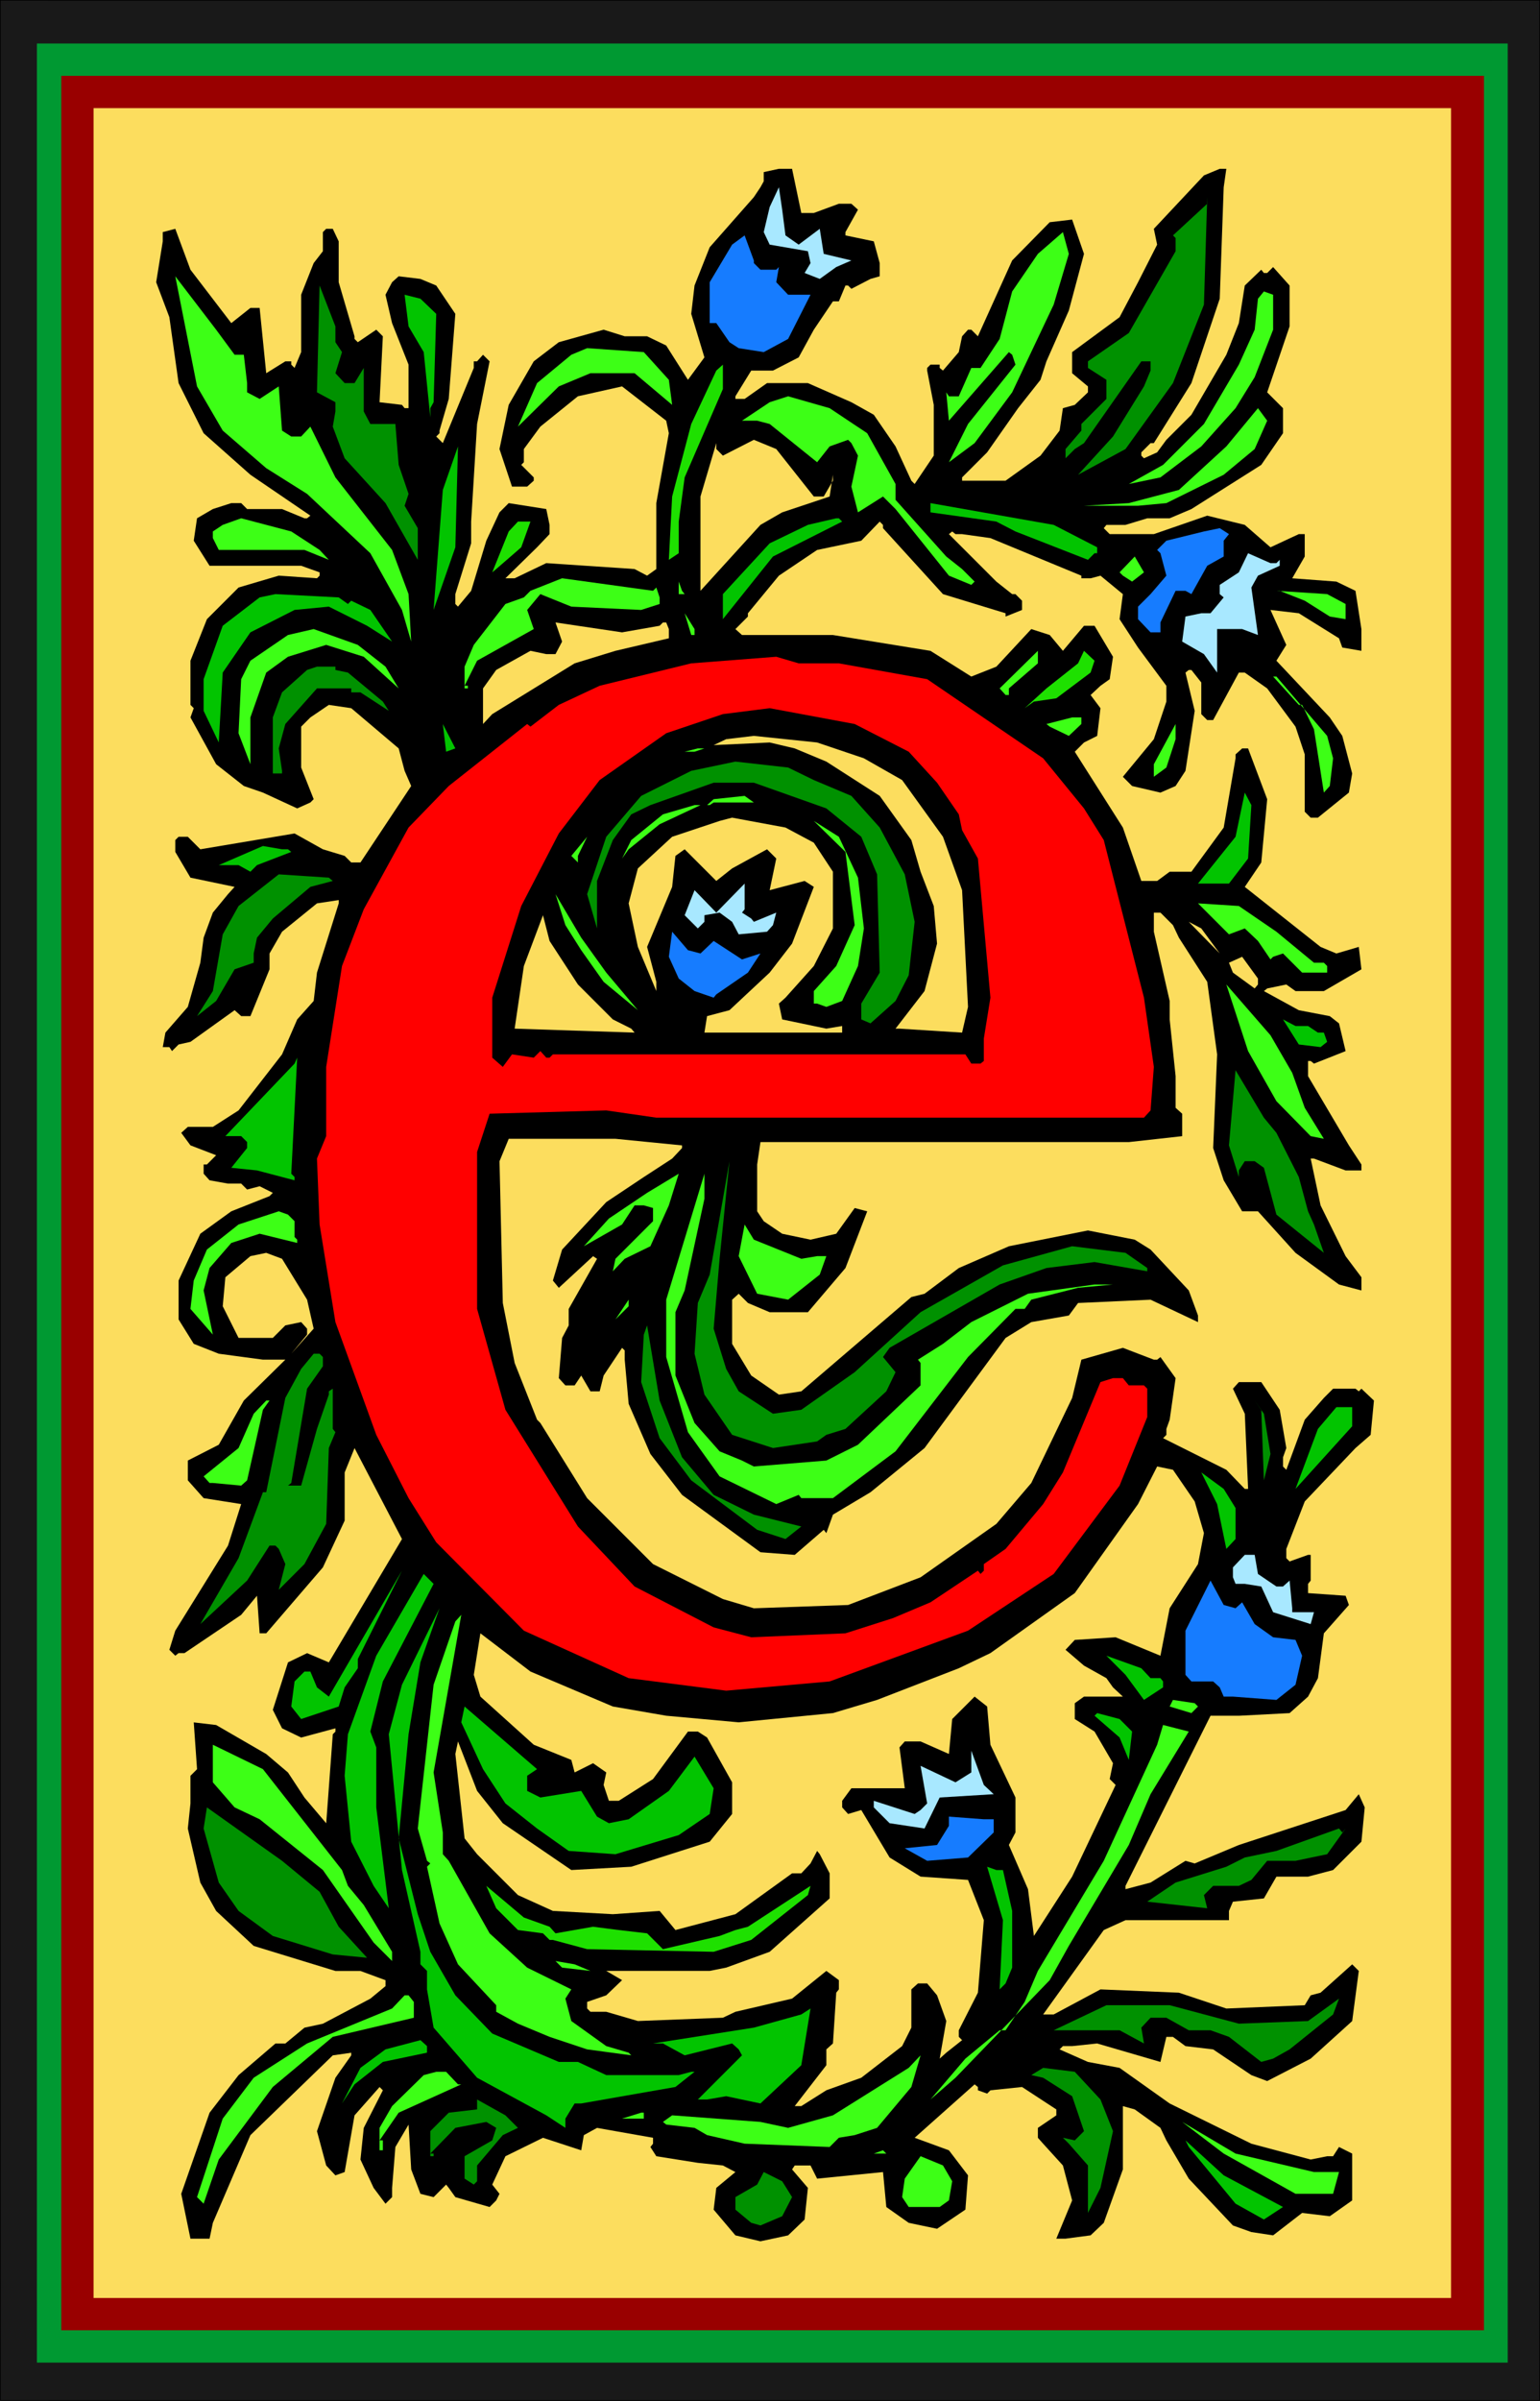 <?xml version="1.0" encoding="UTF-8" standalone="no"?>
<svg
   version="1.0"
   width="99.922mm"
   height="155.668mm"
   id="svg122"
   sodipodi:docname="Flower E 2.wmf"
   xmlns:inkscape="http://www.inkscape.org/namespaces/inkscape"
   xmlns:sodipodi="http://sodipodi.sourceforge.net/DTD/sodipodi-0.dtd"
   xmlns="http://www.w3.org/2000/svg"
   xmlns:svg="http://www.w3.org/2000/svg">
  <rect width="100%" height="100%" fill="#333333" stroke="none"/>
  <sodipodi:namedview
     id="namedview122"
     pagecolor="#ffffff"
     bordercolor="#000000"
     borderopacity="0.25"
     inkscape:showpageshadow="2"
     inkscape:pageopacity="0.0"
     inkscape:pagecheckerboard="0"
     inkscape:deskcolor="#d1d1d1"
     inkscape:document-units="mm" />
  <defs
     id="defs1">
    <pattern
       id="WMFhbasepattern"
       patternUnits="userSpaceOnUse"
       width="6"
       height="6"
       x="0"
       y="0" />
  </defs>
  <path
     style="fill:#191919;fill-opacity:1;fill-rule:evenodd;stroke:none"
     d="M 11.958,0.162 H 365.86 V 588.353 H 11.958 Z"
     id="path1" />
  <path
     style="fill:#000000;fill-opacity:1;fill-rule:evenodd;stroke:none"
     d="m 12.12,0.162 h -0.162 353.902 -0.162 V 588.353 l 0.162,-0.162 H 11.958 l 0.162,0.162 V 0.162 L 11.958,0 V 588.353 H 365.86 V 0 H 11.958 Z"
     id="path2" />
  <path
     style="fill:#009932;fill-opacity:1;fill-rule:evenodd;stroke:none"
     d="M 18.261,10.665 H 360.689 V 578.981 H 18.261 Z"
     id="path3" />
  <path
     style="fill:#990000;fill-opacity:1;fill-rule:evenodd;stroke:none"
     d="M 23.109,18.583 H 355.841 V 571.063 H 23.109 Z"
     id="path4" />
  <path
     style="fill:#ffcc00;fill-opacity:1;fill-rule:evenodd;stroke:none"
     d="M 27.795,26.501 H 350.993 V 563.145 H 27.795 Z"
     id="path5" />
  <path
     style="fill:#191919;fill-opacity:1;fill-rule:evenodd;stroke:none"
     d="M 0,0.162 H 377.657 V 588.353 H 0 Z"
     id="path6" />
  <path
     style="fill:#000000;fill-opacity:1;fill-rule:evenodd;stroke:none"
     d="M 0.162,0.162 H 0 377.657 377.495 V 588.353 l 0.162,-0.162 H 0 l 0.162,0.162 V 0.162 L 0,0 V 588.353 H 377.657 V 0 H 0 Z"
     id="path7" />
  <path
     style="fill:#009932;fill-opacity:1;fill-rule:evenodd;stroke:none"
     d="M 9.05,10.665 H 369.739 V 578.981 H 9.05 Z"
     id="path8" />
  <path
     style="fill:#990000;fill-opacity:1;fill-rule:evenodd;stroke:none"
     d="M 15.029,18.583 H 363.921 V 571.063 H 15.029 Z"
     id="path9" />
  <path
     style="fill:#fcdd5e;fill-opacity:1;fill-rule:evenodd;stroke:none"
     d="M 22.947,26.501 H 355.841 V 563.145 H 22.947 Z"
     id="path10" />
  <path
     style="fill:#000000;fill-opacity:1;fill-rule:evenodd;stroke:none"
     d="m 196.504,52.194 h 3.07 l 6.141,-2.262 h 3.07 l 1.616,1.454 -3.07,5.494 v 0.808 l 6.949,1.454 1.454,5.333 v 3.232 l -2.262,0.646 -4.686,2.424 -0.808,-0.808 h -0.646 l -1.616,3.878 h -1.454 l -4.686,6.948 -3.717,6.787 -6.302,3.232 h -5.333 l -3.878,6.302 v 0.646 h 2.262 l 5.494,-3.878 h 10.019 l 10.666,4.686 5.494,3.07 5.333,7.756 3.878,8.403 0.808,0.808 4.686,-6.948 V 99.217 l -1.616,-8.403 v -0.646 l 0.808,-0.808 h 2.262 v 0.808 l 0.808,0.646 3.878,-4.525 0.808,-3.878 1.454,-1.616 h 0.808 l 1.616,1.616 8.403,-18.583 9.211,-9.372 5.494,-0.646 2.909,8.403 -3.717,13.897 -5.494,12.443 -1.454,4.525 -5.494,6.948 -7.595,10.827 -6.141,6.14 v 0.808 h 10.666 l 8.565,-6.14 4.686,-6.14 0.808,-5.494 2.909,-0.808 3.232,-3.07 v -1.454 l -3.878,-3.232 v -5.171 l 11.635,-8.564 4.525,-8.564 4.686,-9.211 -0.808,-3.878 12.282,-13.089 3.878,-1.616 h 1.616 l -0.646,4.525 -0.97,27.309 -6.949,20.684 -9.211,14.705 h -0.808 l -2.262,2.262 v 0.808 l 0.646,0.646 3.232,-1.454 2.262,-3.07 6.141,-6.14 8.565,-14.705 3.07,-7.756 1.454,-9.211 4.04,-3.878 0.646,0.808 h 0.808 l 1.454,-1.454 4.04,4.525 v 10.019 l -5.494,16.159 3.878,3.878 v 6.14 l -5.333,7.756 -17.13,10.827 -5.333,2.262 h -5.494 l -5.333,1.616 h -4.686 l -0.646,0.808 1.454,1.454 h 10.827 l 13.09,-4.525 9.211,2.262 6.302,5.494 6.949,-3.232 h 1.454 v 5.494 l -3.07,5.333 10.827,0.808 4.686,2.262 1.454,9.372 v 5.332 l -4.686,-0.808 -0.808,-2.262 -9.858,-6.14 -6.949,-0.808 3.878,8.564 -2.424,3.878 13.09,13.897 3.07,4.525 2.424,9.211 -0.808,4.686 -7.595,6.14 h -1.778 l -1.454,-1.454 v -14.058 l -2.262,-6.787 -6.949,-9.372 -5.494,-3.878 h -1.454 l -6.302,11.635 h -1.454 l -1.454,-1.454 v -7.756 l -2.424,-3.07 h -0.646 l -0.808,0.646 2.262,9.372 -2.262,14.705 -2.424,3.717 -3.717,1.616 -6.949,-1.616 -2.262,-2.262 7.595,-9.211 3.07,-9.211 v -3.878 l -6.949,-9.372 -4.525,-6.948 0.808,-6.14 -5.494,-4.525 -2.424,0.646 h -2.262 v -0.646 l -22.301,-9.211 -6.949,-0.97 h -1.616 l -0.808,-0.646 -0.808,0.646 11.635,11.635 3.878,3.07 h 0.808 l 1.616,1.616 v 2.262 l -4.04,1.616 v -0.808 l -15.352,-4.686 -14.706,-16.159 v -0.808 l -0.808,-0.808 -4.525,4.686 -10.827,2.262 -9.373,6.302 -7.595,9.211 v 0.808 l -3.07,3.07 1.616,1.454 h 22.301 l 23.917,3.878 10.019,6.302 6.141,-2.424 8.565,-9.211 4.525,1.454 3.232,3.878 5.171,-6.14 h 2.586 l 4.525,7.595 -0.808,5.494 -2.262,1.616 -2.424,2.262 2.424,3.232 -0.808,6.787 -3.232,1.616 -2.262,2.262 11.797,18.583 4.525,13.089 h 3.878 l 3.07,-2.262 h 5.333 l 7.918,-10.827 2.909,-16.967 v -0.97 l 1.616,-1.454 h 1.454 l 4.686,12.443 -1.454,15.513 -4.04,5.979 18.584,14.705 3.878,1.616 5.494,-1.616 0.646,5.494 -9.211,5.333 h -6.949 l -2.262,-1.616 -4.686,0.97 -0.808,0.646 8.565,4.686 7.595,1.454 2.262,1.778 1.616,6.787 -7.757,3.07 -0.808,-0.646 h -0.646 v 3.717 l 10.019,16.967 3.07,4.686 v 1.454 h -3.878 l -7.757,-2.909 h -0.808 l 2.424,11.473 6.141,12.443 3.878,5.171 v 3.232 l -5.494,-1.454 -10.666,-7.756 -9.211,-10.18 h -3.878 l -4.525,-7.595 -2.586,-7.918 0.97,-22.946 -2.424,-17.775 -6.949,-10.827 -1.454,-3.07 -3.07,-3.07 h -1.616 v 4.686 l 3.878,16.967 v 4.525 l 1.454,13.897 v 7.756 l 1.616,1.454 v 5.494 l -13.09,1.454 h -90.334 l -0.808,5.494 v 11.473 l 1.616,2.424 4.525,3.07 6.949,1.454 6.302,-1.454 4.525,-6.302 3.07,0.808 -5.333,13.897 -9.211,10.827 h -9.373 l -5.333,-2.262 -2.262,-2.262 -1.616,1.454 v 10.827 l 4.686,7.756 6.787,4.686 5.494,-0.808 26.987,-23.108 3.232,-0.808 8.403,-6.302 12.282,-5.333 19.392,-3.878 11.474,2.262 3.878,2.424 9.373,10.019 2.262,6.14 v 1.616 l -11.635,-5.494 -17.776,0.808 -2.262,3.07 -9.211,1.616 -6.302,3.878 -19.877,26.986 -13.251,10.827 -9.211,5.494 -1.616,4.525 -0.646,-0.808 -7.11,6.14 -8.403,-0.646 -19.23,-14.058 -7.757,-10.019 -5.333,-12.281 -0.97,-10.827 v -2.262 l -0.646,-0.646 -4.525,6.787 -0.97,3.878 h -2.262 l -2.262,-3.878 -1.616,2.424 h -2.262 l -1.616,-1.778 0.808,-9.857 1.616,-3.07 v -4.04 l 6.949,-12.281 -0.97,-0.646 -8.403,7.756 -1.454,-1.778 2.262,-7.595 10.827,-11.635 9.211,-6.14 6.949,-4.525 2.424,-2.585 v -0.646 l -16.322,-1.616 h -26.179 l -2.262,5.494 0.808,34.742 2.909,14.705 5.494,13.897 0.808,0.808 11.474,18.421 16.16,16.159 17.13,8.564 7.595,2.262 23.109,-0.808 17.776,-6.787 18.584,-13.089 8.565,-10.019 10.019,-20.845 2.262,-9.372 10.181,-2.909 7.595,2.909 h 0.808 l 0.808,-0.646 3.717,5.171 -1.454,10.18 -0.808,2.262 v 1.454 l -0.808,0.808 15.514,7.756 4.525,4.686 h 0.808 l -0.808,-18.421 -2.909,-6.14 1.454,-1.616 h 5.494 l 4.525,6.787 1.616,9.372 -0.808,2.262 v 2.262 l 0.808,0.808 4.525,-12.281 4.686,-5.333 2.262,-2.262 h 5.494 l 0.808,0.646 0.646,-0.646 3.07,2.909 -0.808,8.403 -3.717,3.232 -12.443,13.089 -4.525,11.635 v 2.262 l 0.808,0.808 4.525,-1.616 h 0.646 v 6.302 l -0.646,0.808 v 2.262 l 9.211,0.646 0.808,2.262 -6.141,6.948 -1.454,10.988 -2.424,4.525 -4.525,4.04 -12.443,0.646 h -6.949 l -20.846,41.691 v 0.808 l 6.141,-1.616 8.565,-5.332 2.262,0.646 10.827,-4.525 26.179,-8.564 3.232,-3.878 1.454,3.232 -0.808,8.403 -6.949,6.948 -6.141,1.616 h -7.757 l -3.07,5.333 -7.595,0.808 -0.97,2.262 v 2.262 h -25.371 l -5.333,2.424 -14.867,20.684 h 2.586 l 11.474,-6.14 19.23,0.808 11.635,3.878 19.23,-0.808 1.454,-2.424 2.424,-0.646 7.757,-6.948 1.616,1.616 -1.616,12.281 -10.181,9.211 -10.666,5.494 -3.878,-1.454 -9.373,-6.302 -6.787,-0.808 -3.07,-2.262 h -1.616 l -1.454,6.14 -15.514,-4.525 -6.141,0.646 h -2.262 l -0.808,0.808 6.949,3.07 7.757,1.454 12.282,8.726 20.038,9.857 14.544,3.878 4.04,-0.808 h 1.454 l 1.454,-2.262 3.232,1.616 v 11.473 l -5.494,3.878 -6.787,-0.808 -7.11,5.494 -5.333,-0.808 -4.525,-1.616 -10.827,-11.473 -5.494,-9.372 -1.454,-3.07 -6.302,-4.525 -2.909,-0.808 v 15.513 l -4.686,13.089 -3.232,3.07 -6.141,0.808 h -2.262 l 3.878,-9.372 -2.262,-8.564 -4.848,-5.332 -1.293,-1.454 v -2.424 l 4.525,-3.07 v -1.454 l -8.403,-5.494 -7.757,0.808 -0.808,0.808 -2.262,-0.808 v -0.808 l -0.808,-0.646 -14.706,13.089 8.403,3.07 4.686,6.14 -0.646,8.403 -6.949,4.686 -6.949,-1.454 -5.494,-3.878 -0.808,-8.564 -16.16,1.616 -1.616,-3.232 h -3.878 l -0.646,0.97 3.878,4.525 -0.808,7.756 -4.04,3.878 -6.787,1.454 -6.141,-1.454 -5.333,-6.302 0.646,-5.333 4.686,-3.878 -3.07,-1.616 -6.141,-0.646 -10.181,-1.616 -1.454,-2.262 0.646,-0.808 v -1.454 l -13.736,-2.424 -3.232,1.778 -0.646,3.717 -9.373,-3.07 -9.211,4.525 -3.232,6.948 1.778,2.262 -0.808,1.616 -1.616,1.616 -8.403,-2.424 -1.616,-2.262 -0.646,-0.808 -3.07,3.07 -3.232,-0.808 -2.262,-5.979 -0.646,-10.988 -3.232,5.494 -0.808,10.019 v 2.262 l -1.616,1.616 -2.909,-3.878 -3.232,-6.948 0.808,-7.756 4.686,-9.211 -0.808,-0.808 -6.141,6.948 -2.424,13.897 -2.262,0.808 -2.262,-2.424 -2.262,-8.403 4.525,-13.089 3.878,-5.494 v -0.646 l -4.525,0.646 -20.2,19.553 -9.211,21.492 -0.808,3.878 h -4.686 l -2.262,-10.988 6.949,-19.876 7.11,-9.211 9.05,-7.756 h 2.424 l 4.686,-3.878 4.525,-0.97 11.635,-6.14 3.717,-3.07 v -1.454 l -6.141,-2.262 h -6.141 l -20.038,-6.14 -9.211,-8.564 -3.878,-6.948 -3.07,-13.25 0.646,-6.14 v -6.787 l 1.616,-1.616 -0.808,-11.473 5.494,0.646 12.282,7.11 5.333,4.525 4.04,6.14 5.333,6.302 1.616,-21.815 0.646,-0.646 v -0.808 l -8.403,2.262 -4.686,-2.262 -2.262,-4.525 3.717,-11.635 4.686,-2.262 5.333,2.262 17.937,-30.218 -11.635,-22.3 -2.424,5.979 v 11.796 L 79.184,384.102 65.286,400.261 h -1.616 l -0.646,-9.211 -3.878,4.686 -13.898,9.372 h -1.454 l -0.808,0.646 -1.454,-1.454 1.454,-4.686 12.928,-20.845 3.232,-10.18 -9.211,-1.454 -3.878,-4.363 v -4.848 l 7.595,-3.878 6.141,-10.827 10.181,-10.019 h -5.494 l -10.827,-1.454 -6.141,-2.424 -3.717,-5.979 v -9.534 l 5.333,-11.473 7.595,-5.494 9.373,-3.717 0.808,-0.808 -3.232,-1.616 -3.07,0.808 -1.454,-1.454 h -3.232 l -4.525,-0.808 -1.454,-1.616 v -2.262 h 0.808 l 2.262,-2.262 -6.302,-2.424 -2.262,-3.07 1.616,-1.454 h 6.141 l 6.302,-4.04 10.666,-13.735 3.717,-8.564 4.04,-4.525 0.808,-6.948 5.333,-16.967 v -0.808 l -5.333,0.808 -8.565,6.948 -3.07,5.333 v 3.878 l -4.686,11.473 h -2.262 l -1.616,-1.454 -10.827,7.756 -2.909,0.646 -1.616,1.616 -0.646,-0.97 h -1.616 l 0.646,-3.555 5.494,-6.302 3.07,-10.827 0.808,-6.14 2.262,-6.14 3.717,-4.525 1.616,-1.778 -10.827,-2.262 -3.717,-6.302 v -2.909 l 0.808,-0.808 h 2.262 l 3.07,3.07 23.109,-3.878 6.949,3.878 5.333,1.616 1.616,1.616 h 2.262 l 12.443,-18.745 -1.616,-3.717 -1.454,-5.494 -11.635,-9.857 -5.494,-0.808 -4.525,3.07 -2.262,2.262 v 10.019 l 3.07,7.756 -0.808,0.808 -3.232,1.454 -8.403,-3.878 -4.686,-1.616 -6.787,-5.332 -6.302,-11.473 0.808,-2.262 -0.808,-0.808 V 161.914 l 4.04,-10.18 7.757,-7.756 9.858,-2.909 9.373,0.646 0.646,-0.646 v -0.808 L 73.851,138.645 H 51.389 l -3.878,-6.14 0.808,-5.494 3.878,-2.262 4.525,-1.454 h 2.424 l 1.454,1.454 h 8.565 l 5.494,2.262 h 0.646 L 76.113,126.364 61.408,116.346 49.934,106.165 43.793,93.884 41.531,77.725 38.299,69.161 39.915,59.142 v -2.262 l 3.07,-0.808 3.717,10.019 10.019,13.089 4.686,-3.717 h 2.262 l 1.616,15.998 4.686,-2.909 h 1.454 v 0.808 l 0.808,0.808 1.616,-3.878 V 72.231 l 3.07,-7.756 2.262,-2.909 v -4.686 l 0.808,-0.808 h 1.616 l 1.454,3.07 v 10.019 l 3.878,13.25 v 0.646 l 0.808,0.808 4.525,-3.07 1.616,1.616 -0.808,16.159 5.494,0.646 0.646,0.808 h 0.97 V 89.36 l -4.04,-10.18 -1.616,-6.948 1.616,-3.07 1.616,-1.454 5.333,0.646 3.878,1.616 4.686,6.948 -1.616,20.845 -2.262,7.756 v 0.646 l -0.808,0.808 1.616,1.616 7.595,-18.421 v -1.616 h 0.808 l 1.454,-1.616 1.616,1.616 -3.07,15.351 -1.454,23.915 v 5.332 l -3.878,12.443 v 2.424 l 0.646,0.646 3.232,-3.878 3.717,-12.281 3.232,-6.948 2.262,-2.262 9.211,1.454 0.808,3.878 v 2.262 l -3.07,3.232 -7.757,7.595 h 2.262 l 7.757,-3.717 21.654,1.454 3.07,1.616 2.262,-1.616 v -16.159 l 3.07,-17.129 -0.646,-3.07 -10.827,-8.403 -10.827,2.424 -9.211,7.433 -4.04,5.494 v 3.232 l -0.646,0.646 3.07,3.07 v 0.808 l -1.616,1.454 h -3.717 l -3.07,-9.211 2.262,-10.827 6.141,-10.665 6.141,-4.686 10.989,-3.07 5.171,1.616 h 5.494 l 4.686,2.262 5.333,8.403 4.04,-5.494 -3.232,-10.665 0.808,-6.948 3.717,-9.372 10.827,-12.281 1.616,-2.424 0.808,-1.454 v -2.262 l 3.717,-0.808 h 3.232 z"
     id="path11" />
  <path
     style="fill:#a8e8ff;fill-opacity:1;fill-rule:evenodd;stroke:none"
     d="m 192.626,57.688 3.232,2.262 5.171,-3.878 0.97,6.14 6.787,1.616 -3.717,1.616 -4.04,2.909 -3.717,-1.454 1.454,-2.424 -0.646,-2.909 -9.373,-1.616 -1.454,-3.07 1.454,-6.14 2.262,-4.848 0.808,5.494 z"
     id="path12" />
  <path
     style="fill:#009100;fill-opacity:1;fill-rule:evenodd;stroke:none"
     d="m 287.646,93.884 -11.635,16.159 -11.635,6.302 8.565,-9.372 7.595,-12.281 1.616,-3.878 v -2.262 h -2.262 l -14.059,20.037 -2.262,1.454 -2.262,2.262 v -2.262 l 3.878,-4.525 v -1.616 l 6.141,-6.14 v -4.686 l -4.525,-2.909 v -1.616 l 10.019,-6.948 11.474,-20.037 v -3.232 l -0.646,-0.646 8.403,-7.756 v -1.616 l -0.808,26.339 z"
     id="path13" />
  <path
     style="fill:#3dff16;fill-opacity:1;fill-rule:evenodd;stroke:none"
     d="m 258.397,74.655 -10.181,21.492 -9.211,12.443 -6.302,4.686 4.686,-9.372 11.635,-14.543 -0.808,-2.424 -0.808,-0.646 -14.706,16.805 -0.646,-6.948 0.646,0.97 h 2.424 l 3.07,-6.948 h 2.262 l 4.686,-7.11 3.07,-11.635 6.302,-9.211 6.141,-5.333 1.454,5.333 z"
     id="path14" />
  <path
     style="fill:#167cff;fill-opacity:1;fill-rule:evenodd;stroke:none"
     d="m 184.869,64.475 1.616,1.616 h 3.878 l 0.646,-0.646 -0.646,3.717 2.909,3.07 h 5.494 l -5.494,10.827 -5.979,3.232 -6.141,-0.97 -2.262,-1.454 -3.232,-4.686 h -1.616 V 69.161 l 5.494,-9.211 3.07,-2.262 2.262,6.14 z"
     id="path15" />
  <path
     style="fill:#3dff16;fill-opacity:1;fill-rule:evenodd;stroke:none"
     d="m 57.529,86.936 h 2.262 l 0.808,6.948 v 2.262 l 3.07,1.616 4.686,-3.07 0.808,10.827 2.262,1.454 h 2.424 l 2.262,-2.424 6.141,12.443 13.898,17.775 4.04,10.827 0.646,11.635 -2.262,-7.756 -7.757,-13.897 -15.514,-14.543 L 65.286,114.73 54.62,105.519 48.318,94.692 42.985,67.707 53.004,80.796 Z"
     id="path16" />
  <path
     style="fill:#009100;fill-opacity:1;fill-rule:evenodd;stroke:none"
     d="m 82.254,83.866 1.616,2.424 -1.616,5.171 2.262,2.424 h 2.424 l 2.262,-3.717 v 10.665 l 1.616,3.07 h 6.141 l 0.808,10.019 2.424,7.11 -0.97,2.909 3.232,5.494 v 7.756 l -7.918,-13.897 -10.019,-10.988 -2.909,-7.756 0.646,-3.717 v -2.262 l -4.525,-2.424 0.646,-26.178 3.878,10.019 z"
     id="path17" />
  <path
     style="fill:#3dff16;fill-opacity:1;fill-rule:evenodd;stroke:none"
     d="m 312.209,80.796 -4.525,11.635 -4.686,7.595 -8.403,9.372 -10.019,7.595 -7.757,1.616 8.403,-4.686 10.019,-10.019 8.565,-14.543 3.878,-8.564 0.808,-7.595 1.454,-1.778 2.262,0.808 z"
     id="path18" />
  <path
     style="fill:#02c400;fill-opacity:1;fill-rule:evenodd;stroke:none"
     d="m 106.979,76.917 -0.646,21.653 -0.808,1.454 v 2.262 l -1.616,-15.998 -3.717,-6.302 -0.97,-7.756 3.878,0.97 z"
     id="path19" />
  <path
     style="fill:#3dff16;fill-opacity:1;fill-rule:evenodd;stroke:none"
     d="m 164.023,93.076 0.808,6.14 -9.211,-7.756 h -10.827 l -7.757,3.232 -10.019,9.857 4.686,-10.665 8.403,-6.948 3.878,-1.616 13.898,0.97 z"
     id="path20" />
  <path
     style="fill:#1ee000;fill-opacity:1;fill-rule:evenodd;stroke:none"
     d="m 167.901,116.992 -1.454,10.827 v 7.756 l -2.424,1.616 0.808,-15.513 4.686,-17.775 6.141,-13.089 1.616,-1.454 v 5.979 z"
     id="path21" />
  <path
     style="fill:#3dff16;fill-opacity:1;fill-rule:evenodd;stroke:none"
     d="m 212.664,106.165 6.949,12.443 v 3.878 l 12.443,13.897 3.878,3.07 3.07,3.07 -0.808,0.808 -5.494,-2.262 -13.09,-16.321 -3.07,-3.07 -6.141,3.878 -1.616,-6.302 1.616,-7.595 -1.616,-3.07 -0.808,-0.808 -4.525,1.616 -3.07,3.878 -11.635,-9.372 -3.07,-0.808 h -3.717 l 6.787,-4.525 4.525,-1.454 10.181,2.909 z"
     id="path22" />
  <path
     style="fill:#3dff16;fill-opacity:1;fill-rule:evenodd;stroke:none"
     d="m 307.685,110.044 -7.595,6.302 -14.059,6.948 -6.949,0.646 h -13.251 l 10.989,-0.646 12.282,-3.232 11.635,-10.665 7.757,-9.372 2.262,3.07 z"
     id="path23" />
  <path
     style="fill:#fcdd5e;fill-opacity:1;fill-rule:evenodd;stroke:none"
     d="m 199.575,121.678 h 2.424 l 2.262,-3.878 v -1.454 l -0.808,5.332 -11.635,3.878 -5.333,3.07 -14.706,16.159 v -23.108 l 3.878,-13.089 v 1.454 l 1.616,1.616 7.595,-3.878 5.494,2.262 z"
     id="path24" />
  <path
     style="fill:#ffffff;fill-opacity:1;fill-rule:evenodd;stroke:none"
     d="m 107.787,108.589 -1.454,4.686 z"
     id="path25" />
  <path
     style="fill:#02c400;fill-opacity:1;fill-rule:evenodd;stroke:none"
     d="m 106.332,149.472 2.262,-29.41 3.717,-10.665 -0.646,24.723 z"
     id="path26" />
  <path
     style="fill:#02c400;fill-opacity:1;fill-rule:evenodd;stroke:none"
     d="m 269.062,134.121 v 1.454 h -0.646 l -1.616,1.616 -17.776,-6.948 -4.686,-2.424 -16.16,-2.262 v -2.262 l 30.219,5.333 z"
     id="path27" />
  <path
     style="fill:#3dff16;fill-opacity:1;fill-rule:evenodd;stroke:none"
     d="m 78.376,134.767 2.262,2.424 -5.979,-2.424 H 53.651 l -1.454,-2.909 v -1.616 l 2.424,-1.616 4.525,-1.616 12.282,3.232 z"
     id="path28" />
  <path
     style="fill:#02c400;fill-opacity:1;fill-rule:evenodd;stroke:none"
     d="m 206.524,127.819 -16.968,8.564 -12.282,15.351 v -6.14 l 11.474,-12.443 9.373,-4.525 6.949,-1.616 h 0.646 z"
     id="path29" />
  <path
     style="fill:#1ee000;fill-opacity:1;fill-rule:evenodd;stroke:none"
     d="m 127.825,134.121 -6.141,5.333 -0.97,0.808 4.04,-10.019 2.262,-2.424 h 3.07 z"
     id="path30" />
  <path
     style="fill:#167cff;fill-opacity:1;fill-rule:evenodd;stroke:none"
     d="m 300.089,132.505 v 3.878 l -4.04,2.262 -3.878,6.948 -1.454,-0.808 h -2.424 l -3.717,7.756 v 2.424 h -2.424 l -3.07,-3.232 v -3.07 l 3.07,-3.07 3.878,-4.525 -1.454,-5.494 -0.808,-0.808 2.262,-2.262 9.211,-2.262 3.878,-0.808 2.262,1.454 z"
     id="path31" />
  <path
     style="fill:#a8e8ff;fill-opacity:1;fill-rule:evenodd;stroke:none"
     d="m 313.017,137.999 0.808,-0.808 v 1.454 l -5.333,2.424 -1.616,2.909 1.616,11.635 -3.878,-1.454 h -6.141 v 10.665 l -3.232,-4.525 -5.333,-3.07 0.808,-6.14 3.878,-0.808 h 2.262 l 3.232,-3.878 -0.97,-0.808 v -2.262 l 4.686,-3.07 2.262,-4.686 5.494,2.424 z"
     id="path32" />
  <path
     style="fill:#3dff16;fill-opacity:1;fill-rule:evenodd;stroke:none"
     d="m 277.627,142.523 -2.262,-1.454 -0.808,-0.808 3.717,-3.878 2.262,3.878 z"
     id="path33" />
  <path
     style="fill:#3dff16;fill-opacity:1;fill-rule:evenodd;stroke:none"
     d="m 160.953,143.978 0.808,2.424 v 1.616 l -4.525,1.454 -17.13,-0.808 -7.595,-3.07 -3.232,3.878 1.616,4.686 -13.898,7.756 -3.07,6.14 h 0.808 v 0.646 h -0.808 v -5.333 l 2.262,-5.333 7.757,-10.019 4.525,-1.616 1.616,-1.616 7.757,-3.07 22.301,3.07 z"
     id="path34" />
  <path
     style="fill:#3dff16;fill-opacity:1;fill-rule:evenodd;stroke:none"
     d="m 167.901,145.594 h -1.454 v -3.07 l 0.808,2.262 z"
     id="path35" />
  <path
     style="fill:#3dff16;fill-opacity:1;fill-rule:evenodd;stroke:none"
     d="m 329.985,148.017 v 3.717 l -3.878,-0.646 -6.141,-3.878 -6.141,-2.424 h -0.808 l 12.443,0.808 z"
     id="path36" />
  <path
     style="fill:#02c400;fill-opacity:1;fill-rule:evenodd;stroke:none"
     d="m 85.324,148.017 0.808,-0.808 4.686,2.262 5.333,7.756 -6.141,-3.878 -9.373,-4.686 -8.403,0.808 -10.827,5.494 -6.787,9.857 -0.97,17.129 -3.717,-7.756 v -7.756 l 4.686,-13.089 9.05,-6.948 3.878,-0.808 15.514,0.808 z"
     id="path37" />
  <path
     style="fill:#3dff16;fill-opacity:1;fill-rule:evenodd;stroke:none"
     d="m 170.325,155.612 h -0.808 l -1.616,-5.333 2.424,3.878 z"
     id="path38" />
  <path
     style="fill:#fcdd5e;fill-opacity:1;fill-rule:evenodd;stroke:none"
     d="m 161.761,153.35 0.808,-0.808 h 0.808 l 0.646,1.616 v 2.262 l -13.09,3.07 -10.019,3.07 -13.898,8.564 -6.302,3.878 -2.262,2.424 v -8.726 l 3.232,-4.525 8.403,-4.686 3.878,0.808 h 2.262 l 1.616,-3.07 -1.616,-4.686 16.322,2.424 z"
     id="path39" />
  <path
     style="fill:#3dff16;fill-opacity:1;fill-rule:evenodd;stroke:none"
     d="m 94.535,163.369 3.232,5.333 -8.565,-7.756 -9.211,-2.909 -9.373,2.909 -5.333,3.878 -3.878,10.988 v 11.473 l -2.909,-7.595 0.646,-13.25 2.262,-4.525 9.211,-6.302 6.302,-1.454 10.827,3.878 z"
     id="path40" />
  <path
     style="fill:#3dff16;fill-opacity:1;fill-rule:evenodd;stroke:none"
     d="m 247.408,168.701 v 1.616 h -0.808 l -1.454,-1.616 9.373,-9.211 v 3.07 z"
     id="path41" />
  <path
     style="fill:#1ee000;fill-opacity:1;fill-rule:evenodd;stroke:none"
     d="m 267.446,164.823 -8.403,6.302 -5.494,0.808 -2.262,1.616 5.333,-4.848 7.757,-6.14 1.454,-3.07 2.586,2.424 z"
     id="path42" />
  <path
     style="fill:#ff0000;fill-opacity:1;fill-rule:evenodd;stroke:none"
     d="m 205.716,162.561 21.654,3.878 28.441,19.391 10.019,12.281 4.848,7.756 9.858,38.62 2.424,16.967 -0.808,10.665 -1.616,1.778 h -119.583 l -12.282,-1.778 -28.603,0.808 -3.07,9.372 v 38.459 l 6.949,24.723 17.776,28.602 13.898,14.705 19.392,10.019 9.211,2.424 23.109,-0.97 11.635,-3.717 9.211,-3.878 11.635,-7.756 0.646,0.808 0.808,-0.808 v -1.616 l 5.333,-3.717 9.211,-10.988 4.848,-7.756 9.211,-22.138 3.07,-0.97 h 2.424 l 1.454,1.778 h 3.717 l 0.808,0.808 v 6.948 l -6.787,16.805 -16.16,21.653 -21.008,13.897 -33.936,12.443 -25.371,2.262 -23.917,-3.07 -25.694,-11.635 -21.493,-21.653 -6.787,-10.827 -7.918,-15.513 -10.019,-27.632 -3.878,-23.915 -0.646,-16.159 2.262,-5.494 v -16.967 l 3.878,-24.723 5.333,-13.897 10.989,-20.037 9.858,-10.18 19.23,-15.19 0.808,0.646 6.949,-5.332 10.019,-4.686 22.462,-5.494 20.846,-1.616 5.494,1.616 z"
     id="path43" />
  <path
     style="fill:#009100;fill-opacity:1;fill-rule:evenodd;stroke:none"
     d="m 82.254,164.177 3.07,0.646 8.565,7.11 1.454,2.262 -6.949,-4.525 h -2.262 v -0.97 h -8.403 l -7.757,8.726 -1.616,5.979 0.808,5.494 v 0.646 H 66.902 v -13.735 l 2.262,-6.14 6.141,-5.494 2.424,-0.808 h 4.525 z"
     id="path44" />
  <path
     style="fill:#3dff16;fill-opacity:1;fill-rule:evenodd;stroke:none"
     d="m 326.915,185.83 -0.808,6.787 -1.454,1.616 -2.424,-15.513 -2.909,-5.979 h -0.808 l -6.302,-6.948 h 0.808 l 12.443,14.543 z"
     id="path45" />
  <path
     style="fill:#000000;fill-opacity:1;fill-rule:evenodd;stroke:none"
     d="m 222.845,184.214 6.949,7.595 5.333,7.756 0.808,3.878 3.878,6.948 3.07,34.096 -1.616,10.019 v 5.494 l -0.808,0.646 h -2.262 l -1.454,-2.262 H 135.582 l -0.808,0.808 h -0.808 l -1.454,-1.616 -1.616,1.616 -5.333,-0.808 -2.262,3.07 -2.586,-2.262 v -14.705 l 7.11,-22.461 9.211,-17.775 10.019,-13.089 16.322,-11.473 13.898,-4.686 11.474,-1.454 20.846,3.878 z"
     id="path46" />
  <path
     style="fill:#3dff16;fill-opacity:1;fill-rule:evenodd;stroke:none"
     d="m 265.184,177.427 -3.07,2.909 -4.686,-2.262 -0.808,-0.646 6.302,-1.616 h 2.262 z"
     id="path47" />
  <path
     style="fill:#02c400;fill-opacity:1;fill-rule:evenodd;stroke:none"
     d="m 109.403,184.214 -0.808,-6.787 3.07,5.979 z"
     id="path48" />
  <path
     style="fill:#3dff16;fill-opacity:1;fill-rule:evenodd;stroke:none"
     d="m 286.03,188.092 -3.07,2.262 v -3.07 l 5.333,-9.857 v 3.717 z"
     id="path49" />
  <path
     style="fill:#fcdd5e;fill-opacity:1;fill-rule:evenodd;stroke:none"
     d="m 211.856,185.83 9.373,5.332 10.019,13.897 4.686,13.089 1.454,28.602 -1.454,6.302 -15.352,-0.97 h -0.97 l 7.11,-9.211 3.07,-11.635 -0.808,-9.211 -3.232,-8.403 -2.262,-7.756 -7.757,-10.827 -13.09,-8.403 -7.757,-3.232 -6.141,-1.454 -13.736,0.646 3.07,-1.454 6.787,-0.808 15.514,1.616 z"
     id="path50" />
  <path
     style="fill:#3dff16;fill-opacity:1;fill-rule:evenodd;stroke:none"
     d="m 170.325,184.214 h -2.424 l 3.232,-0.808 h 1.616 z"
     id="path51" />
  <path
     style="fill:#009100;fill-opacity:1;fill-rule:evenodd;stroke:none"
     d="m 199.575,191.162 9.211,3.878 6.949,7.756 6.141,11.473 2.424,11.635 -1.454,13.089 -3.232,6.302 -6.141,5.494 -2.262,-0.97 v -3.878 l 4.525,-7.595 -0.646,-24.077 -3.878,-9.211 -8.565,-6.948 -17.776,-6.302 h -9.858 l -15.514,5.494 -4.686,2.262 -4.525,6.302 -3.878,10.019 v 11.635 l -2.424,-8.403 4.686,-14.058 8.565,-10.019 12.282,-6.14 10.827,-2.262 12.928,1.454 z"
     id="path52" />
  <path
     style="fill:#02c400;fill-opacity:1;fill-rule:evenodd;stroke:none"
     d="m 306.069,210.392 -4.686,6.14 h -7.595 l 9.211,-11.473 2.262,-10.827 1.616,3.07 z"
     id="path53" />
  <path
     style="fill:#3dff16;fill-opacity:1;fill-rule:evenodd;stroke:none"
     d="m 175.012,196.656 -0.97,0.646 h -0.646 l 1.616,-1.454 7.595,-0.808 2.262,1.616 z"
     id="path54" />
  <path
     style="fill:#3dff16;fill-opacity:1;fill-rule:evenodd;stroke:none"
     d="m 161.761,201.989 -7.595,6.14 -1.616,2.262 2.262,-4.525 7.757,-6.302 7.757,-2.262 h 1.454 z"
     id="path55" />
  <path
     style="fill:#fcdd5e;fill-opacity:1;fill-rule:evenodd;stroke:none"
     d="m 199.575,206.513 4.686,7.11 v 13.897 l -4.686,9.211 -6.949,7.756 -1.616,1.454 0.808,3.878 10.827,2.262 3.878,-0.646 v 1.616 h -33.774 l 0.646,-4.04 5.494,-1.454 9.858,-9.211 5.494,-7.11 5.333,-13.897 -2.262,-1.454 -8.565,2.262 1.616,-7.756 -2.262,-2.262 -8.565,4.686 -3.878,3.07 -7.757,-7.756 -2.262,1.616 -0.808,7.595 -6.141,14.705 1.454,5.494 0.808,3.07 v 2.262 l -4.525,-10.827 -2.262,-10.665 2.262,-8.564 8.403,-7.756 11.635,-3.878 3.07,-0.808 13.09,2.424 z"
     id="path56" />
  <path
     style="fill:#3dff16;fill-opacity:1;fill-rule:evenodd;stroke:none"
     d="m 210.402,215.078 1.454,12.443 -1.454,9.211 -3.878,8.564 -3.878,1.454 -2.262,-0.808 h -0.808 v -3.07 l 5.494,-6.14 4.525,-10.019 -2.262,-17.937 -7.757,-7.595 6.141,3.878 z"
     id="path57" />
  <path
     style="fill:#3dff16;fill-opacity:1;fill-rule:evenodd;stroke:none"
     d="m 141.722,211.361 -1.616,-1.616 3.878,-4.686 -2.262,4.686 z"
     id="path58" />
  <path
     style="fill:#02c400;fill-opacity:1;fill-rule:evenodd;stroke:none"
     d="m 70.619,208.129 0.808,0.646 -8.403,3.232 -1.616,1.616 -2.909,-1.616 h -4.848 l 10.827,-4.686 4.686,0.808 z"
     id="path59" />
  <path
     style="fill:#009100;fill-opacity:1;fill-rule:evenodd;stroke:none"
     d="m 81.608,215.886 -5.494,1.454 -9.211,7.756 -3.878,4.686 -0.808,3.878 v 2.262 l -4.686,1.616 -4.525,7.756 -4.686,3.717 3.878,-6.14 2.424,-13.897 3.878,-6.948 9.858,-7.756 12.282,0.808 z"
     id="path60" />
  <path
     style="fill:#a8e8ff;fill-opacity:1;fill-rule:evenodd;stroke:none"
     d="m 181.961,223.642 2.262,1.454 0.646,0.808 5.494,-2.262 -0.808,3.07 -1.454,1.616 -6.949,0.646 -1.616,-3.07 -3.07,-2.262 -3.717,0.646 v 1.616 l -1.616,1.616 -3.232,-3.232 2.424,-6.14 5.333,5.494 6.949,-7.11 v 6.302 z"
     id="path61" />
  <path
     style="fill:#3dff16;fill-opacity:1;fill-rule:evenodd;stroke:none"
     d="m 148.671,238.347 7.757,9.211 -8.403,-6.948 -5.494,-7.756 -3.878,-6.14 -2.424,-7.595 6.302,10.665 z"
     id="path62" />
  <path
     style="fill:#ffffff;fill-opacity:1;fill-rule:evenodd;stroke:none"
     d="m 150.287,219.764 0.646,6.948 z"
     id="path63" />
  <path
     style="fill:#3dff16;fill-opacity:1;fill-rule:evenodd;stroke:none"
     d="m 313.017,228.328 9.211,7.595 h 2.424 l 0.808,0.808 v 1.616 h -6.141 l -4.686,-4.686 -2.424,0.808 -0.646,0.646 -3.07,-4.525 -3.232,-3.07 -3.878,1.454 -7.595,-7.595 10.019,0.646 z"
     id="path64" />
  <path
     style="fill:#fcdd5e;fill-opacity:1;fill-rule:evenodd;stroke:none"
     d="m 141.722,241.256 8.565,8.564 4.525,2.262 0.808,0.97 -29.411,-0.97 2.262,-15.351 4.686,-12.443 1.616,6.302 z"
     id="path65" />
  <path
     style="fill:#fcdd5e;fill-opacity:1;fill-rule:evenodd;stroke:none"
     d="m 299.12,233.661 -7.595,-7.756 3.07,1.616 z"
     id="path66" />
  <path
     style="fill:#167cff;fill-opacity:1;fill-rule:evenodd;stroke:none"
     d="m 171.78,233.661 3.232,-3.07 6.949,4.525 4.525,-1.454 -3.07,4.686 -7.757,5.333 -0.646,0.808 -4.686,-1.616 -3.878,-3.07 -2.424,-5.333 0.808,-6.14 3.878,4.525 z"
     id="path67" />
  <path
     style="fill:#ffffff;fill-opacity:1;fill-rule:evenodd;stroke:none"
     d="m 150.934,229.783 1.616,3.878 z"
     id="path68" />
  <path
     style="fill:#fcdd5e;fill-opacity:1;fill-rule:evenodd;stroke:none"
     d="m 308.493,241.256 -0.808,0.97 -5.333,-3.878 -0.97,-2.424 3.232,-1.454 3.878,5.333 z"
     id="path69" />
  <path
     style="fill:#3dff16;fill-opacity:1;fill-rule:evenodd;stroke:none"
     d="m 316.896,262.909 3.07,8.564 4.686,7.595 -3.232,-0.646 -8.403,-8.564 -6.949,-12.281 -5.333,-16.321 10.827,12.443 z"
     id="path70" />
  <path
     style="fill:#02c400;fill-opacity:1;fill-rule:evenodd;stroke:none"
     d="m 320.774,251.436 2.424,1.616 h 1.454 l 0.808,2.262 -1.616,1.293 -5.333,-0.646 -3.878,-6.14 3.07,1.616 z"
     id="path71" />
  <path
     style="fill:#02c400;fill-opacity:1;fill-rule:evenodd;stroke:none"
     d="m 72.235,288.44 v 0.808 l -9.211,-2.424 -6.302,-0.646 3.878,-4.848 v -1.454 l -1.454,-1.454 h -3.878 l 16.968,-17.775 0.646,-1.454 -1.454,28.44 z"
     id="path72" />
  <path
     style="fill:#009100;fill-opacity:1;fill-rule:evenodd;stroke:none"
     d="m 313.017,277.614 5.494,10.827 2.262,8.403 1.454,3.232 2.424,6.948 -11.635,-9.372 -3.07,-11.473 -2.262,-1.616 h -2.424 l -1.454,2.262 v 1.616 l -2.424,-7.756 1.616,-18.421 6.949,11.635 z"
     id="path73" />
  <path
     style="fill:#009100;fill-opacity:1;fill-rule:evenodd;stroke:none"
     d="m 175.012,325.606 3.07,9.857 3.07,5.494 8.403,5.494 6.949,-0.97 13.09,-9.211 16.16,-14.705 20.2,-11.473 16.968,-4.686 13.09,1.616 5.333,3.717 v 0.808 l -12.928,-2.262 -11.797,1.454 -11.474,4.04 -26.987,15.513 -1.616,2.262 3.07,3.717 -2.262,4.686 -10.019,9.211 -4.686,1.454 -2.262,1.616 -10.827,1.616 -10.019,-3.232 -6.787,-9.857 -2.424,-10.019 0.808,-12.443 2.909,-6.948 4.848,-27.794 -2.424,23.915 z"
     id="path74" />
  <path
     style="fill:#3dff16;fill-opacity:1;fill-rule:evenodd;stroke:none"
     d="m 159.498,305.407 -6.302,3.07 -2.909,3.07 0.646,-3.07 9.211,-9.211 v -3.232 l -2.262,-0.646 h -2.262 l -3.07,4.686 -9.373,5.332 6.141,-6.787 9.373,-6.302 7.757,-4.686 -2.424,7.756 z"
     id="path75" />
  <path
     style="fill:#3dff16;fill-opacity:1;fill-rule:evenodd;stroke:none"
     d="m 167.901,316.234 -2.262,5.333 v 15.513 l 4.686,11.635 6.141,6.948 5.494,2.262 2.909,1.454 17.776,-1.454 7.757,-3.878 15.352,-14.543 v -5.494 l -0.646,-0.808 6.141,-3.878 6.949,-5.333 13.898,-6.948 16.322,-2.262 h 4.525 l -8.565,0.808 -11.474,2.909 -1.616,2.262 h -2.262 l -11.635,11.796 -17.776,23.108 -15.352,11.473 h -7.757 l -0.646,-0.808 -5.494,2.262 -13.898,-6.787 -7.757,-10.827 -5.333,-18.421 v -14.058 l 9.373,-30.864 v 6.14 z"
     id="path76" />
  <path
     style="fill:#3dff16;fill-opacity:1;fill-rule:evenodd;stroke:none"
     d="m 72.235,299.267 v 3.878 l 0.646,0.646 v 0.808 l -9.211,-2.262 -6.949,2.262 -5.333,6.14 -1.454,5.494 2.262,10.827 -5.494,-6.302 0.808,-6.948 3.232,-7.595 7.757,-6.14 9.858,-3.232 2.262,0.808 z"
     id="path77" />
  <path
     style="fill:#3dff16;fill-opacity:1;fill-rule:evenodd;stroke:none"
     d="m 196.504,308.477 3.878,-0.646 h 2.262 l -1.616,4.525 -7.757,6.14 -7.595,-1.454 -4.525,-9.211 1.454,-7.756 2.262,3.717 z"
     id="path78" />
  <path
     style="fill:#fcdd5e;fill-opacity:1;fill-rule:evenodd;stroke:none"
     d="m 75.305,318.496 1.616,7.11 -5.494,6.14 3.878,-4.686 v -1.454 l -1.454,-1.616 -3.878,0.808 -3.07,3.07 h -8.403 l -3.878,-7.756 0.646,-7.11 6.141,-5.171 3.878,-0.808 3.878,1.454 z"
     id="path79" />
  <path
     style="fill:#ffffff;fill-opacity:1;fill-rule:evenodd;stroke:none"
     d="m 148.025,313.002 -4.04,6.302 z"
     id="path80" />
  <path
     style="fill:#3dff16;fill-opacity:1;fill-rule:evenodd;stroke:none"
     d="m 150.934,323.344 3.232,-4.848 v 1.616 z"
     id="path81" />
  <path
     style="fill:#009100;fill-opacity:1;fill-rule:evenodd;stroke:none"
     d="m 167.255,357.116 7.757,9.211 9.858,4.848 11.635,2.909 -3.878,3.07 -6.949,-2.262 -16.16,-12.119 -7.757,-10.342 -4.525,-13.735 0.646,-11.635 0.808,-2.262 3.07,18.421 z"
     id="path82" />
  <path
     style="fill:#ffffff;fill-opacity:1;fill-rule:evenodd;stroke:none"
     d="m 144.793,327.06 -1.616,7.756 z"
     id="path83" />
  <path
     style="fill:#009100;fill-opacity:1;fill-rule:evenodd;stroke:none"
     d="m 79.184,332.555 v 2.262 l -3.878,5.494 -3.878,23.108 -0.808,0.646 h 3.232 l 3.878,-13.897 2.909,-8.403 v -0.808 l 0.97,-0.646 v 9.857 l 0.646,0.808 -1.616,3.878 -0.646,18.583 -5.333,9.857 -6.302,6.302 1.616,-6.302 -1.616,-3.717 -0.808,-0.808 h -1.454 l -5.494,8.564 -11.474,10.665 9.373,-16.159 5.979,-16.159 h 0.808 l 4.686,-23.108 3.878,-7.11 3.07,-3.717 h 1.454 z"
     id="path84" />
  <path
     style="fill:#3dff16;fill-opacity:1;fill-rule:evenodd;stroke:none"
     d="m 64.478,345.482 -3.878,17.29 -1.454,1.293 -6.949,-0.646 h -0.808 l -1.454,-1.616 8.565,-6.948 3.717,-8.403 3.07,-3.232 h 0.808 z"
     id="path85" />
  <path
     style="fill:#009100;fill-opacity:1;fill-rule:evenodd;stroke:none"
     d="m 311.563,356.308 -1.616,6.464 -0.646,-17.29 -1.616,-2.262 2.262,3.232 z"
     id="path86" />
  <path
     style="fill:#02c400;fill-opacity:1;fill-rule:evenodd;stroke:none"
     d="m 331.601,349.522 -13.898,15.351 5.494,-14.705 4.525,-5.332 h 3.878 z"
     id="path87" />
  <path
     style="fill:#fcdd5e;fill-opacity:1;fill-rule:evenodd;stroke:none"
     d="m 292.979,367.943 2.262,7.756 -1.454,7.595 -6.949,10.827 -2.262,11.635 -10.989,-4.525 -10.019,0.646 -2.262,2.424 4.525,3.878 5.494,3.07 1.616,2.262 2.424,2.262 h -9.534 l -2.262,1.616 v 3.878 l 4.848,3.07 4.525,7.756 -0.808,3.878 1.454,1.454 -10.666,22.461 -9.373,14.543 -1.454,-11.473 -4.686,-10.827 1.616,-3.07 v -8.564 l -6.141,-12.927 -0.808,-9.372 -3.07,-2.424 -5.494,5.494 -0.808,8.564 -6.949,-3.07 h -3.878 l -1.293,1.454 1.293,10.019 h -13.09 l -2.262,3.07 v 1.616 l 1.454,1.616 3.232,-0.97 6.949,11.635 7.595,4.686 11.635,0.808 3.878,9.857 -1.454,17.775 -4.686,9.211 v 1.616 l 0.808,0.808 -3.878,3.07 -1.616,1.454 1.616,-9.211 -2.262,-6.302 -2.424,-2.909 h -2.262 l -1.616,1.454 v 9.372 l -2.262,4.525 -10.019,7.756 -8.565,3.07 -6.141,3.878 h -3.232 1.616 l 7.757,-10.019 v -3.878 l 1.616,-1.454 0.808,-12.443 0.646,-0.808 v -2.262 l -3.07,-2.262 -8.403,6.787 -13.898,3.232 -3.07,1.454 -20.846,0.808 -7.757,-2.262 h -3.878 l -0.808,-0.808 v -1.616 l 4.686,-1.616 3.878,-3.717 -3.878,-2.262 h 25.371 l 4.04,-0.808 10.666,-3.878 14.706,-13.089 v -6.14 l -2.424,-4.686 -0.646,-0.808 -1.616,3.07 -2.262,2.424 h -2.262 l -13.898,10.019 -14.706,3.878 -3.878,-4.686 -11.474,0.808 -14.706,-0.808 -8.565,-3.878 -10.019,-10.019 -3.07,-3.878 -2.262,-20.684 0.646,-3.07 4.686,12.119 6.302,7.918 16.806,11.473 14.706,-0.808 19.23,-6.14 5.494,-6.787 v -7.756 l -6.141,-10.988 -2.262,-1.454 h -2.424 l -8.565,11.635 -8.403,5.332 h -2.424 l -1.293,-3.878 0.646,-3.07 -3.232,-2.262 -4.525,2.262 -0.808,-3.07 -9.211,-3.717 -13.09,-11.796 -1.616,-5.333 1.616,-10.18 12.282,9.372 20.2,8.564 13.09,2.262 17.776,1.616 23.109,-2.262 10.827,-3.232 20.038,-7.756 7.757,-3.717 20.685,-14.705 15.514,-21.815 4.686,-9.211 3.878,0.808 z"
     id="path88" />
  <path
     style="fill:#02c400;fill-opacity:1;fill-rule:evenodd;stroke:none"
     d="m 302.998,369.559 v 7.595 l -2.262,2.424 -2.262,-10.988 -3.878,-7.756 5.494,4.04 z"
     id="path89" />
  <path
     style="fill:#a8e8ff;fill-opacity:1;fill-rule:evenodd;stroke:none"
     d="m 308.493,385.718 4.525,3.07 h 1.616 l 1.616,-1.454 0.646,6.787 v 0.97 h 5.333 l -0.808,2.909 -9.211,-2.909 -2.909,-6.302 -4.04,-0.646 h -2.262 l -0.646,-1.616 v -2.424 l 2.909,-3.07 h 2.424 z"
     id="path90" />
  <path
     style="fill:#02c400;fill-opacity:1;fill-rule:evenodd;stroke:none"
     d="m 87.748,408.826 -3.232,4.686 -1.454,4.686 -9.211,3.07 -2.424,-3.07 0.808,-6.14 2.424,-2.424 h 1.454 l 1.616,3.878 2.909,2.262 13.898,-23.915 4.04,-6.948 -10.827,21.653 z"
     id="path91" />
  <path
     style="fill:#02c400;fill-opacity:1;fill-rule:evenodd;stroke:none"
     d="m 93.889,412.057 -3.07,12.281 1.454,3.878 v 14.705 l 3.07,24.723 -3.717,-5.494 -5.494,-10.827 -1.616,-16.159 0.808,-10.18 6.949,-19.229 11.635,-20.037 2.424,2.424 z"
     id="path92" />
  <path
     style="fill:#167cff;fill-opacity:1;fill-rule:evenodd;stroke:none"
     d="m 302.998,394.121 1.616,-1.454 3.07,5.332 4.525,3.232 5.494,0.646 1.616,3.878 -1.616,7.11 -4.686,3.717 -10.666,-0.808 h -2.262 l -0.97,-2.262 -1.616,-1.454 h -5.333 l -1.454,-1.616 v -10.827 l 6.141,-12.281 3.232,5.979 z"
     id="path93" />
  <path
     style="fill:#02c400;fill-opacity:1;fill-rule:evenodd;stroke:none"
     d="m 100.191,424.985 -2.424,25.531 4.686,18.583 3.07,9.211 6.141,10.665 9.05,9.372 16.322,6.948 h 4.686 l 6.949,3.232 h 17.776 l 3.07,-0.808 h 0.808 l -4.686,3.717 -23.109,4.04 h -1.616 l -2.262,3.717 v 2.262 l -4.686,-3.07 -16.968,-9.211 -10.666,-12.281 -1.616,-9.372 v -4.525 l -1.616,-1.616 v -3.07 l -4.525,-20.037 -3.232,-33.288 3.232,-12.119 9.211,-18.745 -4.686,13.25 z"
     id="path94" />
  <path
     style="fill:#3dff16;fill-opacity:1;fill-rule:evenodd;stroke:none"
     d="m 108.595,449.062 v 5.332 l 1.454,1.616 10.019,17.775 9.211,8.403 10.827,5.332 -1.454,2.262 1.454,5.494 8.565,6.14 5.494,1.616 0.646,0.646 -10.827,-1.454 -9.211,-3.07 -7.757,-3.232 -5.333,-2.909 v -1.616 l -9.373,-10.019 -4.525,-10.019 -3.07,-13.897 0.808,-0.808 -0.808,-0.646 -2.262,-7.918 3.878,-35.227 5.333,-15.513 1.454,-1.616 -6.787,38.62 z"
     id="path95" />
  <path
     style="fill:#02c400;fill-opacity:1;fill-rule:evenodd;stroke:none"
     d="m 282.152,411.249 h 2.424 l 0.646,0.808 v 1.454 l -4.686,3.07 -4.525,-6.14 -4.686,-4.686 8.565,3.07 z"
     id="path96" />
  <path
     style="fill:#3dff16;fill-opacity:1;fill-rule:evenodd;stroke:none"
     d="m 293.787,418.198 -1.616,1.616 -5.333,-1.616 0.808,-1.616 5.333,0.808 z"
     id="path97" />
  <path
     style="fill:#02c400;fill-opacity:1;fill-rule:evenodd;stroke:none"
     d="m 129.279,435.165 v 3.717 l 3.232,1.616 10.019,-1.616 3.878,6.302 2.909,1.616 4.848,-0.97 9.858,-6.948 6.302,-8.403 4.686,7.756 -0.97,6.302 -7.595,5.171 -15.514,4.686 -11.474,-0.808 -7.757,-5.494 -7.757,-6.14 -5.494,-8.403 -5.333,-11.473 0.808,-3.878 17.776,15.351 z"
     id="path98" />
  <path
     style="fill:#02c400;fill-opacity:1;fill-rule:evenodd;stroke:none"
     d="m 277.627,424.338 -0.808,6.948 -2.262,-5.494 -6.141,-5.333 0.646,-0.646 5.494,1.454 z"
     id="path99" />
  <path
     style="fill:#3dff16;fill-opacity:1;fill-rule:evenodd;stroke:none"
     d="m 282.152,439.689 -5.333,12.443 -14.706,24.723 -4.686,8.403 -23.109,23.915 -6.141,5.333 8.565,-10.019 8.403,-6.948 h 1.454 l 4.686,-6.948 3.232,-7.595 16.16,-26.986 13.09,-28.44 1.454,-4.848 6.302,1.616 z"
     id="path100" />
  <path
     style="fill:#3dff16;fill-opacity:1;fill-rule:evenodd;stroke:none"
     d="m 83.87,458.272 1.454,3.878 3.878,4.686 6.949,11.473 v 2.262 l -4.525,-4.525 -12.443,-17.775 -15.514,-12.443 -6.141,-2.909 -5.333,-6.14 v -9.211 l 12.282,5.979 z"
     id="path101" />
  <path
     style="fill:#a8e8ff;fill-opacity:1;fill-rule:evenodd;stroke:none"
     d="m 243.691,439.689 -13.251,0.808 -3.717,7.595 -8.565,-1.293 -3.878,-3.878 v -1.616 l 10.019,3.232 1.454,-0.97 1.616,-1.616 -1.616,-9.211 8.565,4.04 3.878,-2.424 v -5.333 l 3.07,8.403 z"
     id="path102" />
  <path
     style="fill:#009100;fill-opacity:1;fill-rule:evenodd;stroke:none"
     d="m 78.376,463.605 4.686,8.564 6.949,7.595 -8.403,-0.808 -14.706,-4.525 -8.403,-6.14 -4.848,-6.948 -3.717,-13.25 0.808,-5.171 18.422,13.089 z"
     id="path103" />
  <path
     style="fill:#167cff;fill-opacity:1;fill-rule:evenodd;stroke:none"
     d="m 243.691,445.83 v 3.232 l -6.302,6.14 -10.019,0.808 -5.494,-3.07 7.918,-0.808 2.909,-4.686 v -2.262 l 8.565,0.646 z"
     id="path104" />
  <path
     style="fill:#009100;fill-opacity:1;fill-rule:evenodd;stroke:none"
     d="m 329.985,448.092 -4.525,6.302 -7.757,1.616 h -6.949 l -3.878,4.686 -3.07,1.454 h -6.302 l -2.262,2.262 0.808,3.232 -14.706,-1.616 6.949,-4.686 12.443,-3.878 4.525,-2.262 7.757,-1.616 15.352,-5.494 0.808,0.97 z"
     id="path105" />
  <path
     style="fill:#02c400;fill-opacity:1;fill-rule:evenodd;stroke:none"
     d="m 245.954,458.272 2.262,10.019 v 13.897 l -1.616,3.878 -1.454,1.454 0.808,-16.967 -3.878,-13.089 2.262,0.808 z"
     id="path106" />
  <path
     style="fill:#1ee000;fill-opacity:1;fill-rule:evenodd;stroke:none"
     d="m 134.774,472.169 1.454,1.616 9.211,-1.616 6.302,0.808 6.949,0.808 3.878,3.878 13.898,-3.232 3.878,-1.454 3.07,-0.808 15.352,-10.019 -0.646,2.262 -13.898,10.988 -9.211,2.909 -31.027,-0.646 -8.403,-2.262 h -0.808 l -1.616,-1.616 -6.141,-0.808 -5.333,-5.332 -2.424,-5.494 9.211,7.756 z"
     id="path107" />
  <path
     style="fill:#3dff16;fill-opacity:1;fill-rule:evenodd;stroke:none"
     d="m 144.793,482.996 -6.949,-0.808 -1.616,-1.616 4.686,0.808 z"
     id="path108" />
  <path
     style="fill:#3dff16;fill-opacity:1;fill-rule:evenodd;stroke:none"
     d="m 101.484,490.591 v 3.878 l -19.877,4.686 -14.706,12.281 -13.251,17.775 -3.717,10.827 -1.616,-1.616 6.302,-19.229 7.595,-10.019 13.09,-8.403 20.846,-8.564 3.07,-3.232 h 0.97 z"
     id="path109" />
  <path
     style="fill:#009100;fill-opacity:1;fill-rule:evenodd;stroke:none"
     d="m 316.249,502.225 -4.04,2.262 -2.909,0.808 -7.918,-6.14 -4.525,-1.616 h -5.333 l -5.494,-3.07 h -3.878 l -2.262,2.424 0.646,3.878 -5.979,-3.232 h -16.16 l 12.928,-6.14 h 15.514 l 16.968,4.525 16.968,-0.646 7.595,-5.494 -1.454,3.878 z"
     id="path110" />
  <path
     style="fill:#02c400;fill-opacity:1;fill-rule:evenodd;stroke:none"
     d="m 186.485,515.476 -8.403,-1.778 -4.686,0.808 h -2.262 l 10.827,-10.827 -0.808,-1.454 -1.616,-1.454 -11.635,2.909 -5.333,-2.909 h -2.424 l 24.725,-3.878 11.635,-3.232 2.262,-1.454 -2.262,13.897 z"
     id="path111" />
  <path
     style="fill:#02c400;fill-opacity:1;fill-rule:evenodd;stroke:none"
     d="m 104.716,503.033 -10.827,2.262 -6.949,5.494 -3.07,4.686 -1.616,6.787 1.616,-6.787 4.525,-8.726 6.141,-4.525 8.565,-2.262 1.616,1.454 z"
     id="path112" />
  <path
     style="fill:#3dff16;fill-opacity:1;fill-rule:evenodd;stroke:none"
     d="m 215.088,521.455 -5.494,1.778 -3.878,0.646 -2.262,2.262 -20.846,-0.808 -9.211,-2.101 -3.07,-1.778 -6.949,-0.808 -0.808,-0.646 2.262,-1.616 21.654,1.616 6.787,1.454 10.989,-3.07 18.584,-11.635 2.909,-3.07 -2.262,7.756 z"
     id="path113" />
  <path
     style="fill:#009100;fill-opacity:1;fill-rule:evenodd;stroke:none"
     d="m 269.87,514.506 3.07,7.756 -3.07,13.897 -3.07,6.14 v -11.635 l -4.686,-5.332 -1.454,-1.454 2.909,0.646 2.262,-2.262 -2.909,-8.564 -7.11,-4.525 -2.909,-0.646 2.909,-1.778 7.757,0.97 z"
     id="path114" />
  <path
     style="fill:#3dff16;fill-opacity:1;fill-rule:evenodd;stroke:none"
     d="m 112.311,510.79 h 0.808 l -15.352,6.948 -4.686,6.787 h 0.808 v 2.424 h -0.808 v -5.494 l 3.07,-5.333 7.757,-7.595 3.07,-0.808 h 2.424 z"
     id="path115" />
  <path
     style="fill:#009100;fill-opacity:1;fill-rule:evenodd;stroke:none"
     d="m 127.017,521.455 -3.717,1.778 -6.302,7.433 v 3.878 l -0.808,0.808 -2.262,-1.454 v -5.494 l 6.787,-3.878 0.97,-3.07 -2.424,-1.454 -7.595,1.454 -6.141,6.302 h 0.808 v 0.646 h -0.808 v -6.14 l 4.525,-4.525 6.949,-0.808 v -2.424 l 6.949,3.878 z"
     id="path116" />
  <path
     style="fill:#3dff16;fill-opacity:1;fill-rule:evenodd;stroke:none"
     d="m 157.882,519.192 h -5.333 l 4.686,-1.454 h 0.646 z"
     id="path117" />
  <path
     style="fill:#3dff16;fill-opacity:1;fill-rule:evenodd;stroke:none"
     d="m 322.229,532.281 h 6.141 l -1.454,5.333 h -9.211 l -17.614,-9.857 -10.181,-7.756 13.09,7.756 z"
     id="path118" />
  <path
     style="fill:#02c400;fill-opacity:1;fill-rule:evenodd;stroke:none"
     d="m 314.633,540.845 -4.686,3.07 -6.949,-3.878 -11.474,-13.897 -0.808,-1.616 9.373,8.564 z"
     id="path119" />
  <path
     style="fill:#3dff16;fill-opacity:1;fill-rule:evenodd;stroke:none"
     d="m 214.28,527.757 2.262,-0.808 0.808,0.808 z"
     id="path120" />
  <path
     style="fill:#3dff16;fill-opacity:1;fill-rule:evenodd;stroke:none"
     d="m 233.511,534.543 -0.808,4.686 -2.262,1.616 h -7.595 l -1.616,-2.424 0.646,-4.525 3.878,-5.494 5.494,2.262 z"
     id="path121" />
  <path
     style="fill:#009100;fill-opacity:1;fill-rule:evenodd;stroke:none"
     d="m 194.242,538.422 -2.424,4.686 -5.333,2.262 -2.262,-0.646 -3.878,-3.232 v -3.07 l 5.333,-3.07 1.616,-3.07 4.525,2.262 z"
     id="path122" />
</svg>
